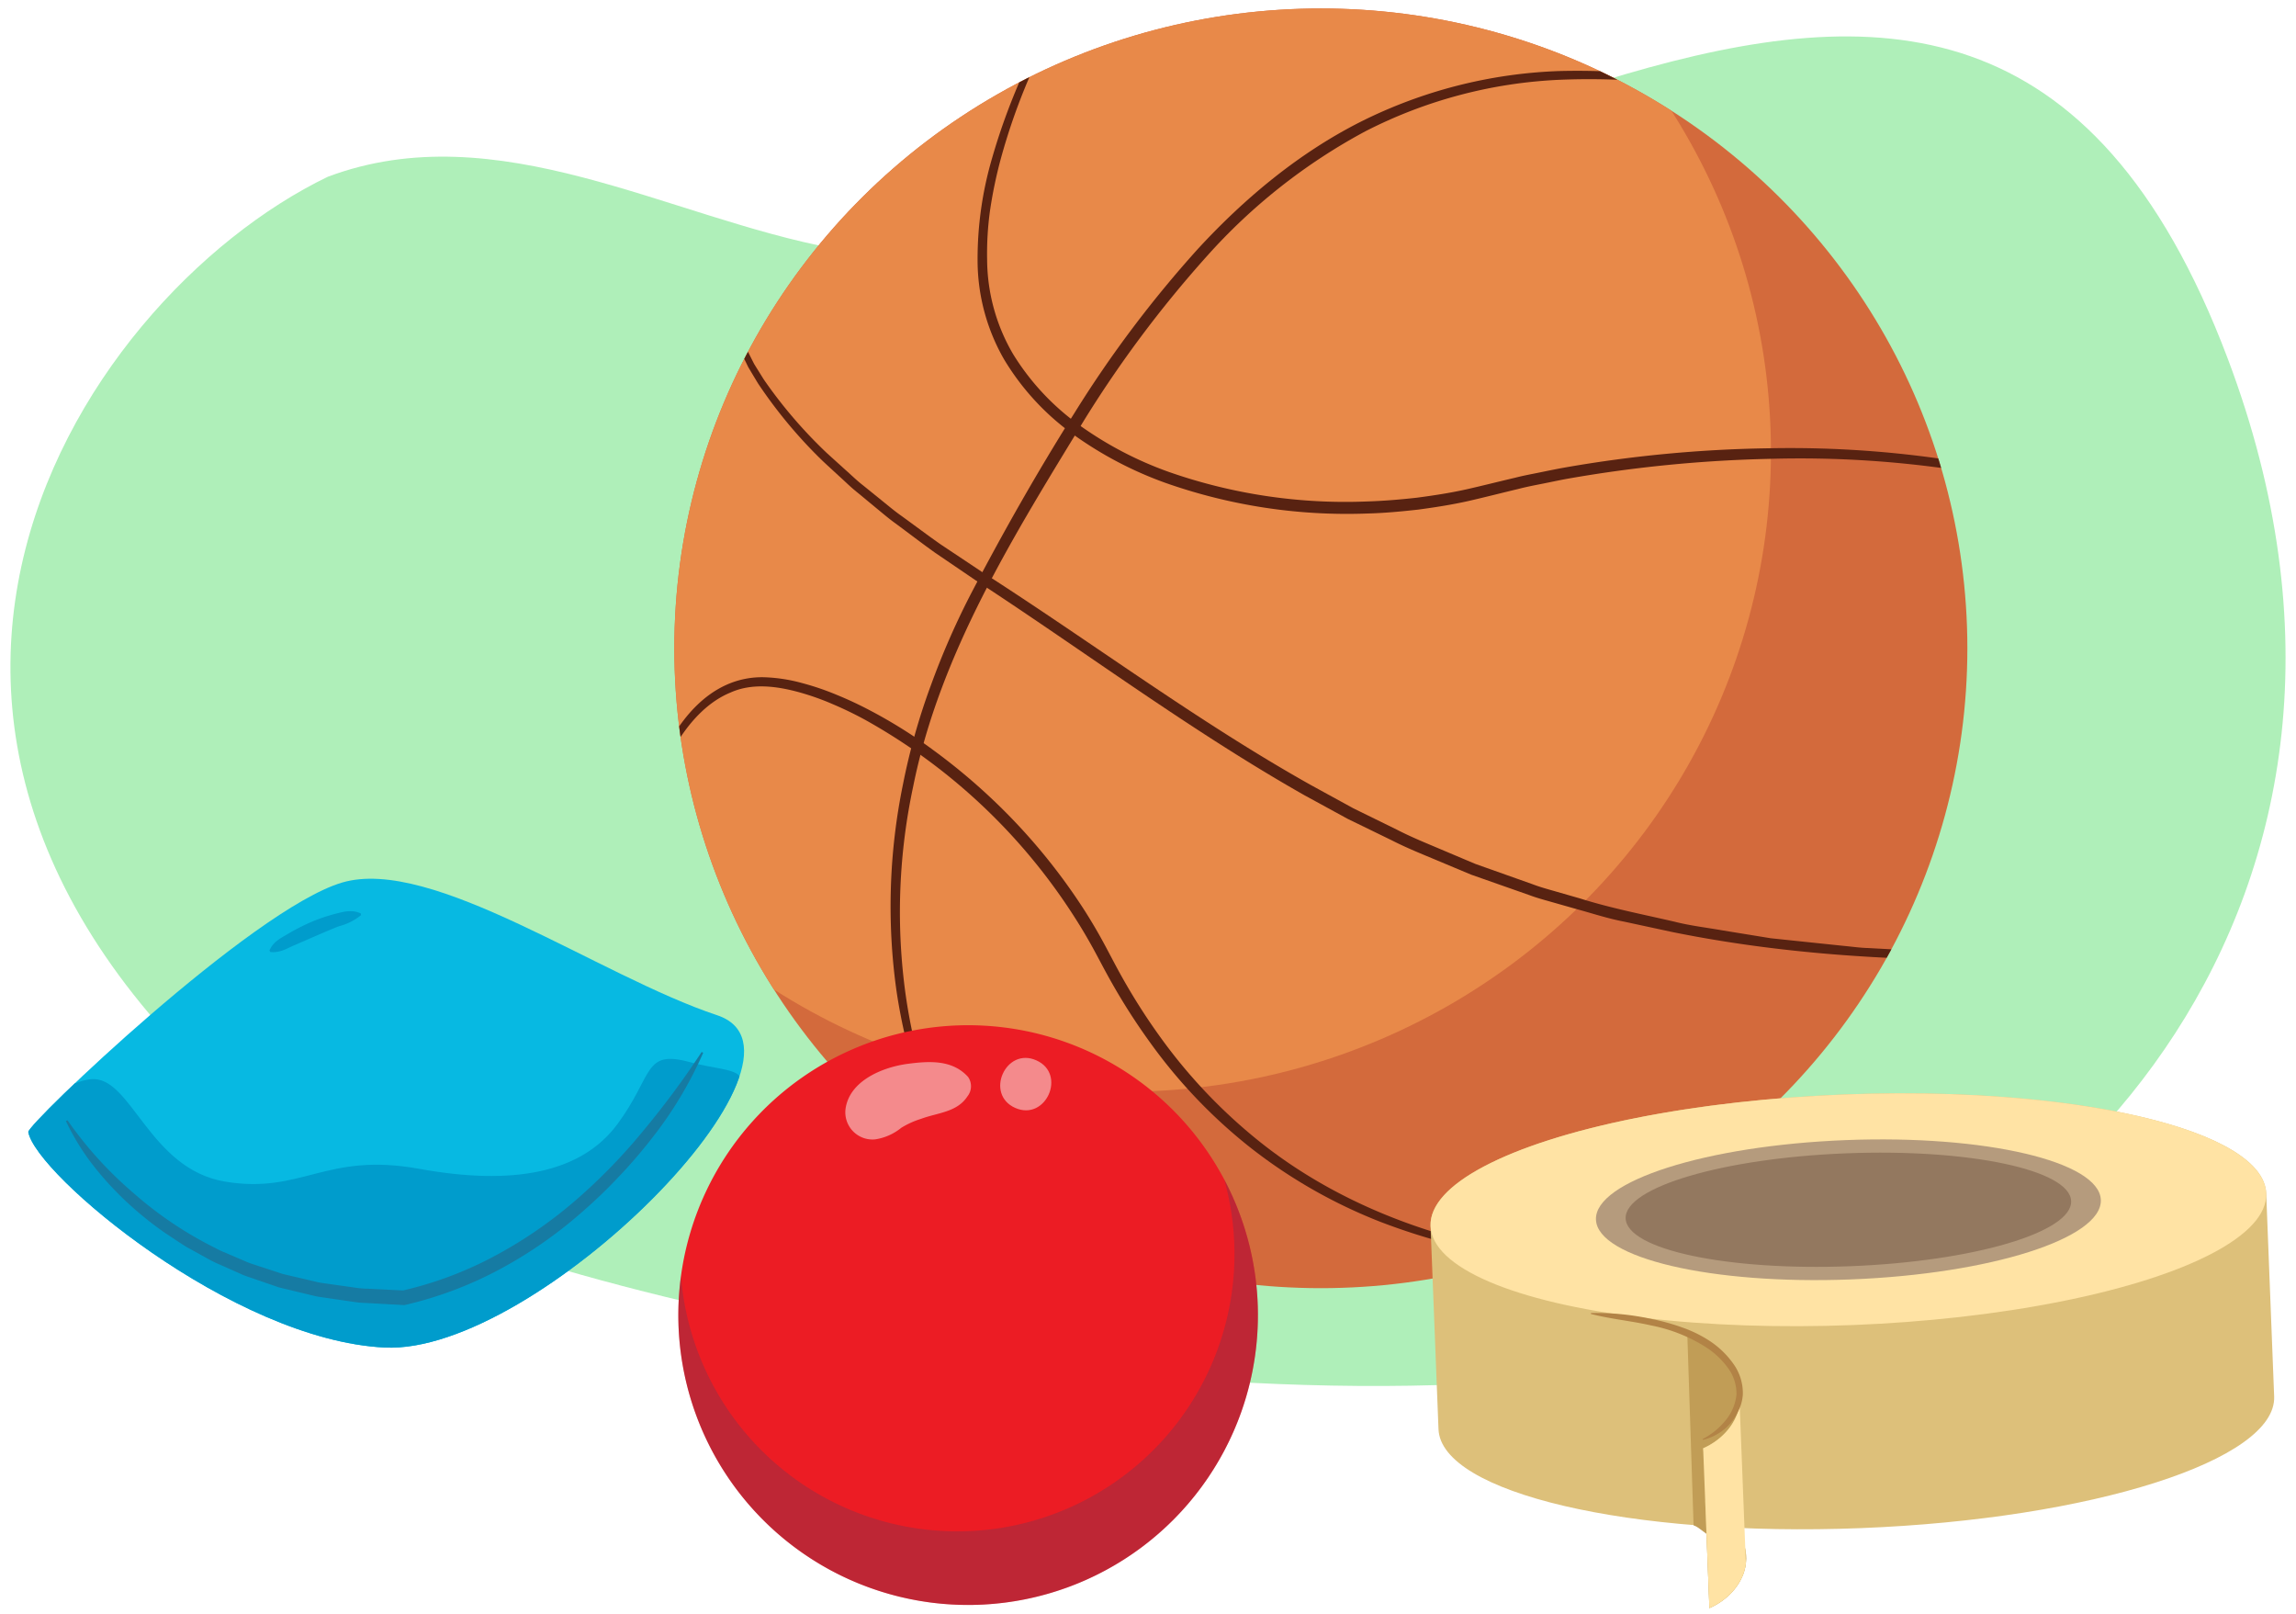 <svg xmlns="http://www.w3.org/2000/svg" xmlns:xlink="http://www.w3.org/1999/xlink" width="380" height="267" viewBox="0 0 380 267"><defs><clipPath id="a"><ellipse cx="218.607" cy="107.276" rx="107.002" ry="105.874" fill="none"/></clipPath><clipPath id="b"><path d="M4.684,187.314c-.216-1.255,36.99-36.853,51.921-41.276s42.532,15.458,62.073,21.945-29.765,56.223-55.006,54.991S5.88,194.283,4.684,187.314Z" fill="none"/></clipPath><clipPath id="c"><path d="M205.462,233.563a47.964,47.964,0,1,1-29.269-61.188A47.969,47.969,0,0,1,205.462,233.563Z" fill="none"/></clipPath></defs><path d="M52.448,193.274c27.033,19.978,156.408,48.372,232.62,30.29C339.42,212.275,402.68,149.346,368.7,59.33,324.472-57.823,224.041,57.047,138.1,41.119c-27.456-5.066-55.8-22.382-83.84-11.874C12.209,49.518-38.341,126.176,52.448,193.274Z" fill="#afefb9"/><g clip-path="url(#a)"><ellipse cx="218.607" cy="107.276" rx="107.002" ry="105.874" fill="#d36a3c"/><ellipse cx="186.1" cy="74.769" rx="107.002" ry="105.874" fill="#e88949"/><path d="M159.627,195.765a70.753,70.753,0,0,1-7.272-15.418,92.271,92.271,0,0,1-4.006-16.568,100.448,100.448,0,0,1,1.095-33.981,107.17,107.17,0,0,1,4.63-16.424,127.658,127.658,0,0,1,6.876-15.609c5.268-10.04,10.854-19.877,16.906-29.472a190.372,190.372,0,0,1,20.471-27.182c7.706-8.346,16.618-15.777,26.838-20.945a79.558,79.558,0,0,1,32.92-8.412,120.57,120.57,0,0,1,33.726,3.955l-.21.867A119.442,119.442,0,0,0,258.154,13.2a77.939,77.939,0,0,0-32.188,8.532,95.955,95.955,0,0,0-26.237,20.674,191.44,191.44,0,0,0-20.194,26.957c-11.675,19.158-23.952,38.649-28.4,60.782a99.407,99.407,0,0,0-1.382,33.441,90.954,90.954,0,0,0,3.7,16.395,69.887,69.887,0,0,0,6.912,15.279Z" fill="#582211"/><path d="M179.055-3.9a123.535,123.535,0,0,0-7.846,14.768,102.584,102.584,0,0,0-5.651,15.7,74.548,74.548,0,0,0-1.685,8.14,51.9,51.9,0,0,0-.5,8.252,31.248,31.248,0,0,0,4.292,15.62,40.742,40.742,0,0,0,11.176,11.908A59.973,59.973,0,0,0,193.478,78.1a88.431,88.431,0,0,0,32.694,4.878c2.773-.083,5.537-.316,8.293-.621,2.747-.361,5.491-.778,8.2-1.379,2.683-.607,5.412-1.3,8.165-1.946,1.366-.352,2.753-.6,4.133-.883s2.76-.568,4.147-.812a212.639,212.639,0,0,1,33.588-3.161,175.84,175.84,0,0,1,33.627,2.548c11.059,2.042,21.99,5.324,31.909,10.732l-.429.782c-9.886-5.181-20.746-8.251-31.726-10.094a174.514,174.514,0,0,0-33.35-2.216,220.5,220.5,0,0,0-33.281,3.283c-1.372.246-2.733.546-4.1.816s-2.737.533-4.084.885c-2.7.645-5.4,1.339-8.183,1.977-2.765.623-5.567,1.058-8.373,1.435-2.814.315-5.636.578-8.467.647a90.368,90.368,0,0,1-33.409-5.091,61.866,61.866,0,0,1-15.073-7.9,41.715,41.715,0,0,1-11.583-12.521,32.944,32.944,0,0,1-4.382-16.464,59.282,59.282,0,0,1,2.394-16.8,103.793,103.793,0,0,1,5.973-15.811A124.2,124.2,0,0,1,178.312-4.4Z" fill="#582211"/><path d="M121.614,48.067a10.312,10.312,0,0,0,.061,3.826l.168.971.268.955a13.192,13.192,0,0,0,.614,1.887c.249.615.472,1.24.74,1.848l.9,1.782.451.891.528.852,1.06,1.7a77.293,77.293,0,0,0,10.449,12.19l2.99,2.708c1.012.886,1.962,1.839,3.032,2.66l3.139,2.54c1.05.843,2.076,1.714,3.182,2.487,2.182,1.581,4.331,3.207,6.54,4.749l6.731,4.486c18.254,11.684,35.614,24.709,54.429,35.266l7.09,3.884,7.253,3.558c2.4,1.238,4.9,2.242,7.374,3.292l3.72,1.573,1.861.784,1.9.675,7.612,2.7c1.258.484,2.562.826,3.855,1.2l3.882,1.116c5.142,1.625,10.439,2.646,15.689,3.862,2.614.668,5.3.974,7.954,1.441l7.985,1.3,8.049.844,4.025.42c1.343.125,2.681.322,4.031.357l8.088.435,4.045.217c1.348.062,2.7.18,4.047.154l16.212.062.025.892c-21.635.7-43.477-.084-64.806-4.405l-7.968-1.718c-2.673-.506-5.259-1.364-7.881-2.079l-3.922-1.114c-1.307-.375-2.624-.717-3.9-1.2l-7.7-2.705-1.924-.676-1.882-.786-3.761-1.576c-2.507-1.052-5.035-2.06-7.456-3.3l-7.332-3.568-7.155-3.905c-18.926-10.732-36.3-23.744-54.4-35.551l-6.736-4.58c-2.213-1.575-4.366-3.236-6.551-4.849-1.106-.79-2.137-1.68-3.189-2.541L141.9,81.486c-1.071-.837-2.028-1.814-3.043-2.719-1-.926-2.013-1.834-2.994-2.777a78.586,78.586,0,0,1-10.431-12.584l-1.059-1.762-.525-.882-.451-.927-.9-1.853c-.268-.633-.491-1.288-.737-1.93a13.851,13.851,0,0,1-.608-1.979l-.263-1-.162-1.031a10.977,10.977,0,0,1,.034-4.237Z" fill="#582211"/><path d="M252.017,208.229a106.139,106.139,0,0,1-23.558-6.055,85.038,85.038,0,0,1-21.2-12.038,86.142,86.142,0,0,1-16.9-17.619,104.434,104.434,0,0,1-6.582-10.3c-1-1.775-1.934-3.6-2.888-5.337q-1.442-2.627-3.064-5.15a97.231,97.231,0,0,0-34.572-32.584q-2.626-1.437-5.378-2.608a43,43,0,0,0-5.6-1.989c-3.786-1.04-7.833-1.55-11.38.046-3.574,1.471-6.394,4.464-8.528,7.776a40.472,40.472,0,0,0-4.8,10.9l-.868-.2a41.418,41.418,0,0,1,4.68-11.315c2.135-3.476,5.022-6.751,8.947-8.483a14.283,14.283,0,0,1,6.209-1.208,26.747,26.747,0,0,1,6.159.944,44.53,44.53,0,0,1,5.835,1.985q2.847,1.166,5.558,2.607a80.537,80.537,0,0,1,10.367,6.507,100.955,100.955,0,0,1,9.415,7.8,98.873,98.873,0,0,1,15.64,18.756q1.645,2.583,3.11,5.277c.983,1.81,1.883,3.584,2.858,5.334a102.6,102.6,0,0,0,6.421,10.141,87.763,87.763,0,0,0,16.432,17.373c12.511,10.045,27.974,15.975,43.83,18.566Z" fill="#582211"/></g><path d="M4.684,187.314c-.216-1.255,36.99-36.853,51.921-41.276s42.532,15.458,62.073,21.945-29.765,56.223-55.006,54.991S5.88,194.283,4.684,187.314Z" fill="#07b9e2"/><g clip-path="url(#b)"><path d="M-2.626,190.579c1.059-.706,10.942-11.294,17.647-12s9.53,14.823,22.236,16.941,16.588-4.941,32.117-2.118,26.824.706,32.824-7.411,4.235-12.353,12-10.236,12.353,0,4.588,11.3,5.294,57.529-53.647,45.176S-2.626,190.579-2.626,190.579Z" fill="#009ccc"/></g><path d="M116.385,174.2a65.178,65.178,0,0,1-8.532,14.195q-2.551,3.282-5.426,6.3a82.238,82.238,0,0,1-6,5.774,72.37,72.37,0,0,1-13.685,9.539,63.358,63.358,0,0,1-15.654,5.906l-.154.037-.123-.007-4.172-.229L60.55,215.6a15.752,15.752,0,0,1-2.079-.192l-4.139-.6c-.689-.109-1.383-.187-2.067-.32L50.23,214l-4.07-.982L42.2,211.658c-.658-.235-1.327-.436-1.974-.7l-1.915-.85-1.914-.851a16.918,16.918,0,0,1-1.881-.916l-3.669-2.02c-1.186-.736-2.336-1.529-3.5-2.291a56.8,56.8,0,0,1-6.5-5.255,53.368,53.368,0,0,1-5.611-6.177,39.721,39.721,0,0,1-4.328-7.1l.262-.134a63.64,63.64,0,0,0,10.92,12.042,62.444,62.444,0,0,0,13.4,9.025,15.9,15.9,0,0,0,1.83.862l1.861.8,1.859.8c.628.245,1.279.43,1.917.648l3.846,1.262,3.945.925,1.971.464c.663.126,1.337.2,2,.3l4.015.566a14.815,14.815,0,0,0,2.019.176l2.027.1,4.054.2-.276.029a61.417,61.417,0,0,0,15.09-5.619,73.43,73.43,0,0,0,13.368-9.113,93.394,93.394,0,0,0,11.366-11.625,142.234,142.234,0,0,0,9.746-13.14Z" fill="#167ba3"/><path d="M205.462,233.563a47.964,47.964,0,1,1-29.269-61.188A47.969,47.969,0,0,1,205.462,233.563Z" fill="#ec1c24"/><g clip-path="url(#c)"><path d="M212.3,178.521l-16.74,2.038a45.879,45.879,0,1,1-80.389,11.683c.238-.672.494-1.334.761-1.989l-17.876,2.176-.867,29.089,22.131,37.942,45.946,17.462,36.667-14.983,23.945-29.861S212.751,178.814,212.3,178.521Z" fill="#503c5d" opacity="0.3"/></g><path d="M160.212,178.185c-2.6-2.856-6.388-2.627-9.966-2.157-4.145.547-9.616,2.765-10.3,7.413a4.5,4.5,0,0,0,4.887,5.088,8.92,8.92,0,0,0,4.333-1.916,14.407,14.407,0,0,1,3.288-1.487c2.689-1.007,5.94-1.072,7.652-3.7A2.689,2.689,0,0,0,160.212,178.185Z" fill="#f48a8c"/><path d="M171.518,175.451c-5.075-2.259-8.578,5.61-3.5,7.869S176.594,177.711,171.518,175.451Z" fill="#f48a8c"/><path d="M236.764,202.884c-.412-10.536,30.215-20.288,68.407-21.782s69.486,5.835,69.9,16.37l1.314,33.6c.412,10.535-30.214,20.288-68.406,21.782s-69.487-5.835-69.9-16.371Z" fill="#ddc07a"/><ellipse cx="305.917" cy="200.178" rx="69.206" ry="19.091" transform="translate(-7.592 12.113) rotate(-2.241)" fill="#ffe3a4"/><ellipse cx="305.917" cy="200.178" rx="41.812" ry="11.534" transform="translate(-7.592 12.113) rotate(-2.241)" fill="#b59b7d"/><ellipse cx="305.917" cy="200.178" rx="36.893" ry="9.346" transform="translate(-7.592 12.113) rotate(-2.241)" fill="#93785f"/><path d="M264.339,243.783c5.644.671,11.44,1.383,16.351,3.691s8.8,6.613,8.262,11.234c-.356,3.045-2.7,5.917-6.037,7.386l-1.035-26.447c3.334-1.469,5.681-4.341,6.038-7.387.54-4.621-3.351-8.926-8.263-11.233s-10.707-3.02-16.35-3.691Z" fill="#ddc07a"/><path d="M287.918,232.26c.54-4.621-3.351-8.926-8.263-11.233-.13-.061-.263-.117-.394-.176l1.035,31.538c.131.059.264.114.394.175.523.246,2.733,2.049,3.229,2.338l-2.039-15.255C285.214,238.178,287.561,235.306,287.918,232.26Z" fill="#c19d56"/><path d="M288.952,258.708c.483-4.129-2.575-8-6.734-10.426l.7,17.812C286.249,264.625,288.6,261.753,288.952,258.708Z" fill="#d3b36a"/><path d="M288.952,258.708c-.356,3.045-2.7,5.917-6.037,7.386l-1.035-26.447c3.334-1.469,5.681-4.341,6.038-7.387Z" fill="#ffe3a4"/><path d="M263.313,217.263a43.011,43.011,0,0,1,10.156,1.012,35.268,35.268,0,0,1,4.966,1.382,20.829,20.829,0,0,1,4.667,2.316,14.689,14.689,0,0,1,3.768,3.676,8.287,8.287,0,0,1,1.578,5.1,7.135,7.135,0,0,1-.691,2.627,8.855,8.855,0,0,1-1.453,2.238,7.974,7.974,0,0,1-2.053,1.661,8.759,8.759,0,0,1-2.4.979l-.053-.137a12.026,12.026,0,0,0,3.8-3.1,7.908,7.908,0,0,0,1.8-4.313,7.192,7.192,0,0,0-1.452-4.407,13.544,13.544,0,0,0-3.521-3.325,26.217,26.217,0,0,0-9.177-3.66c-3.27-.748-6.635-1.042-9.948-1.9Z" fill="#b28346"/><path d="M44.592,157.277c.677-1.556,1.984-2.088,3.163-2.808a34.009,34.009,0,0,1,3.71-1.888,29.488,29.488,0,0,1,3.967-1.359c1.349-.342,2.764-.777,4.275-.083l.041.291a9.466,9.466,0,0,1-3.659,1.834c-1.233.478-2.447,1.015-3.671,1.534l-3.679,1.6c-1.245.523-2.334,1.289-3.994,1.132Z" fill="#009ccc"/></svg>